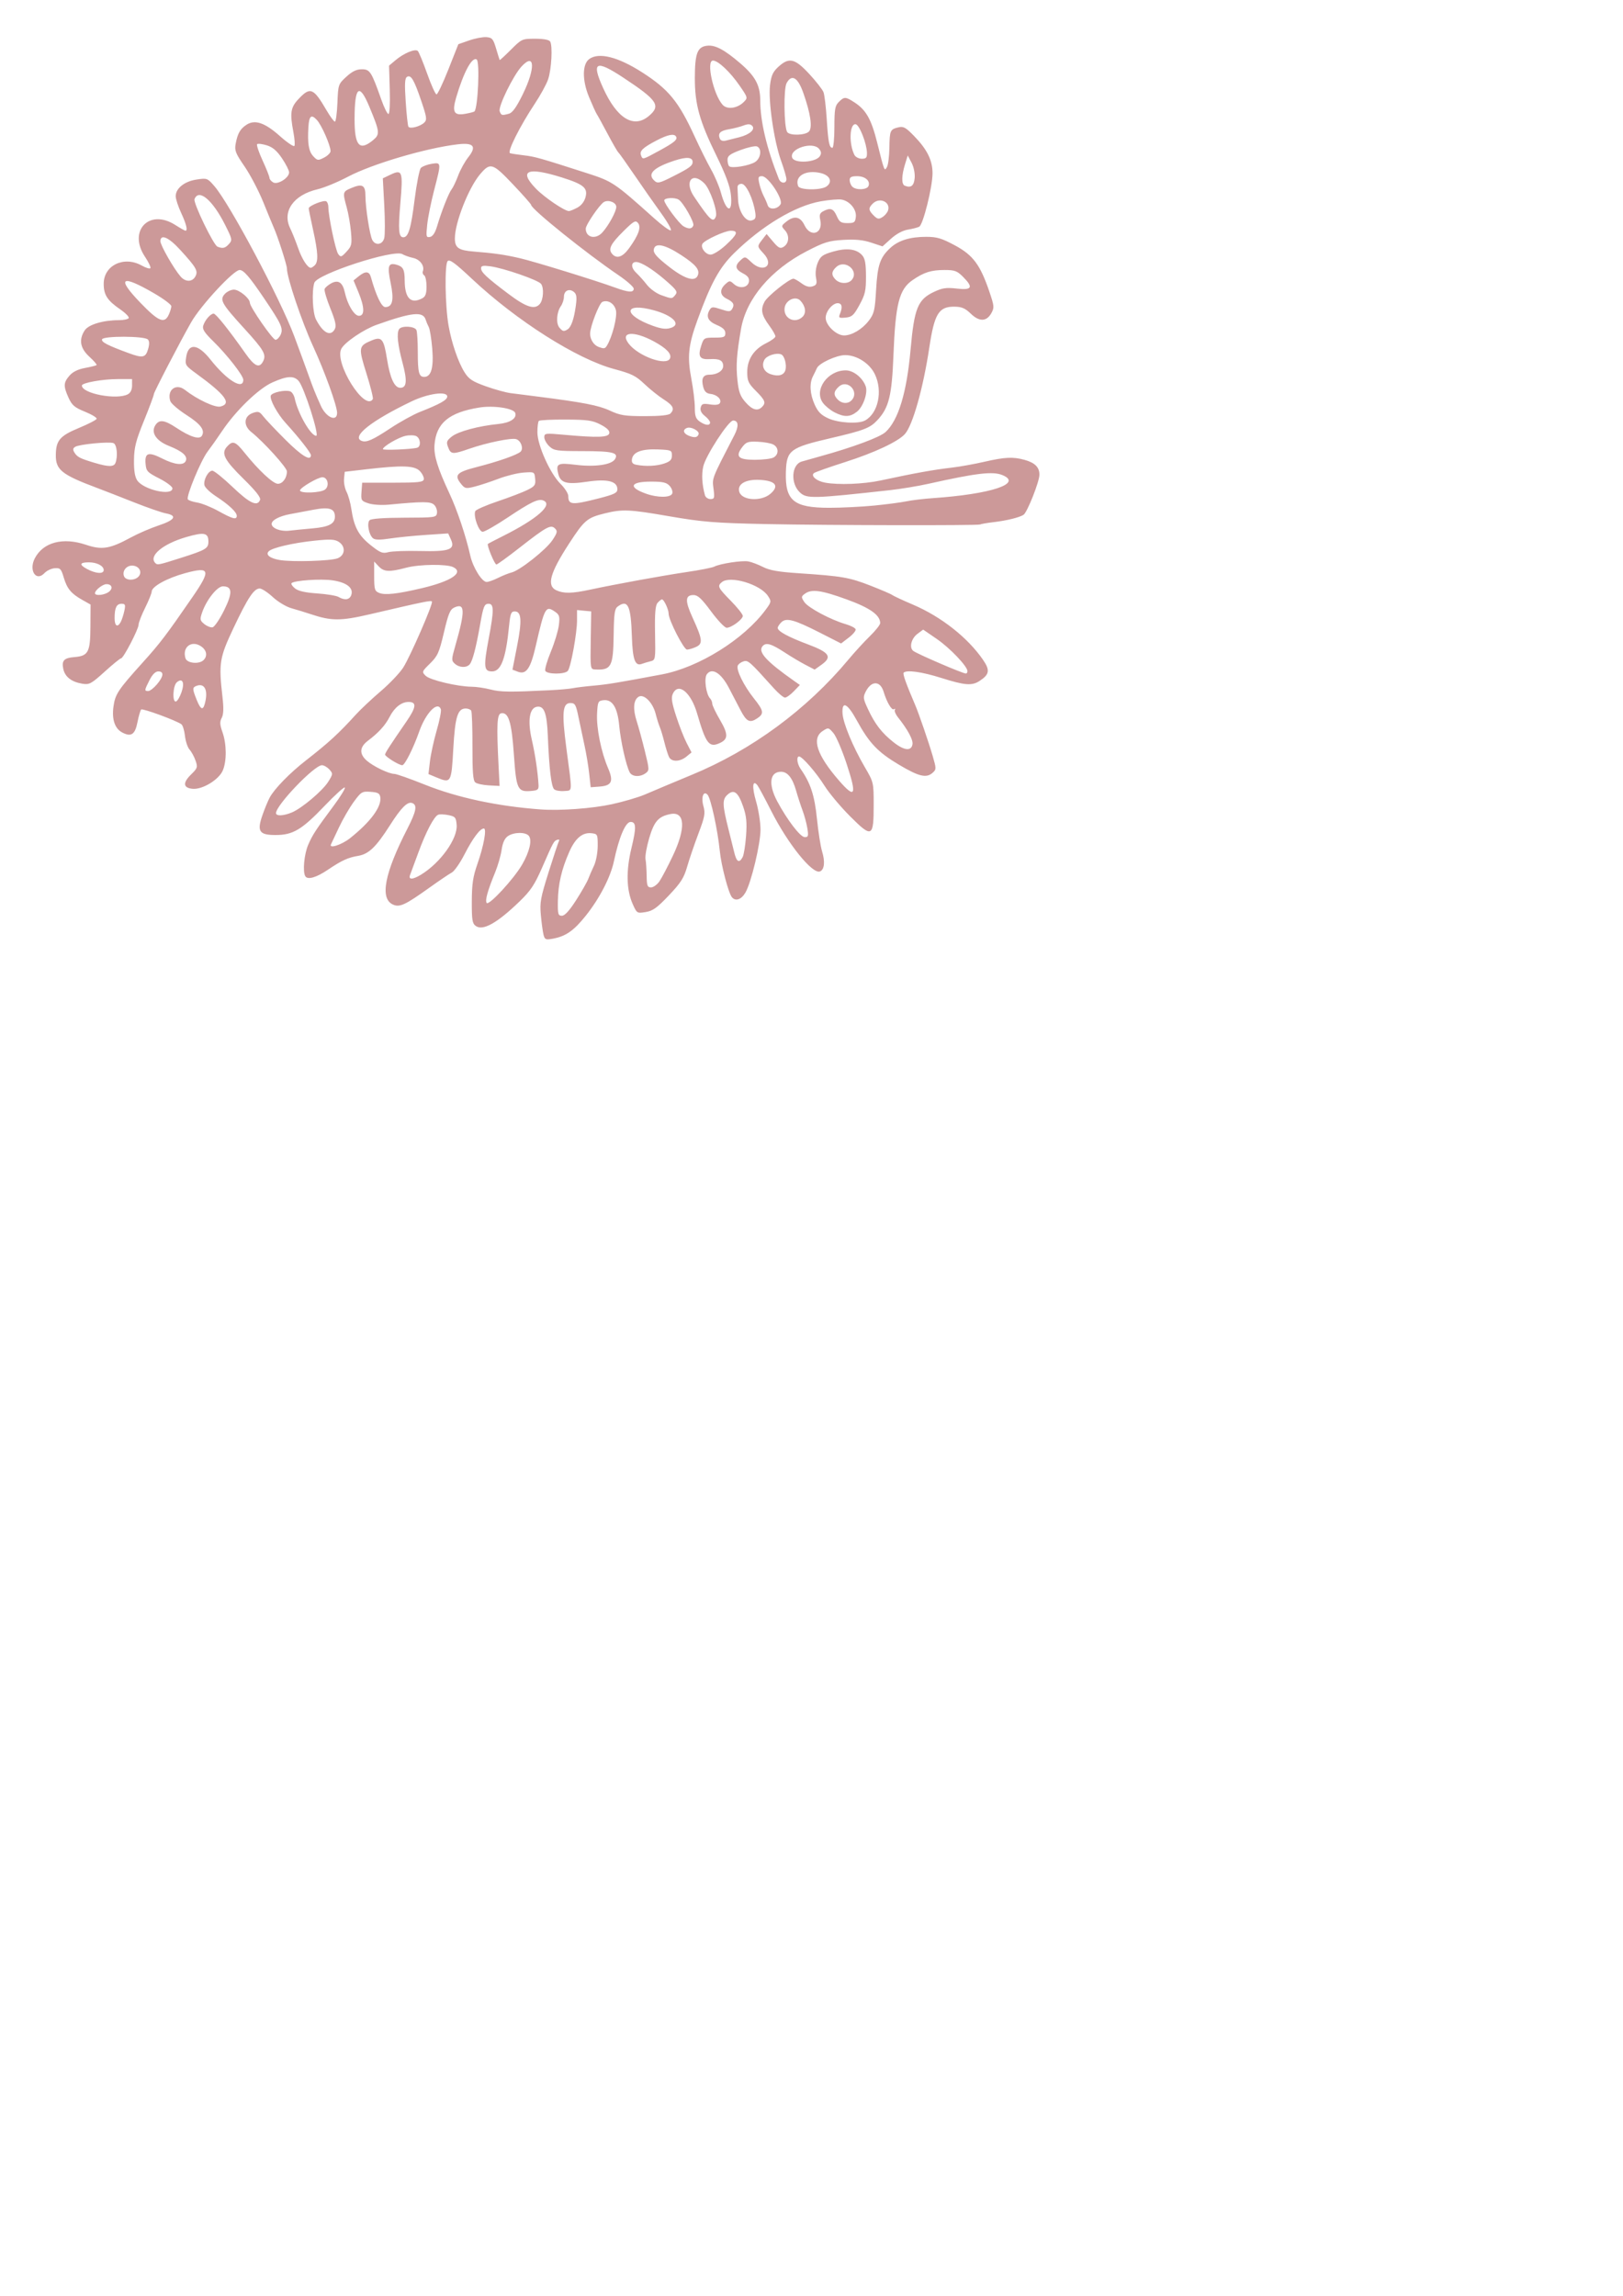 <?xml version="1.0"?><svg width="744.094" height="1052.36" xmlns="http://www.w3.org/2000/svg">
 <title>Bird007</title>

 <g>
  <title>Layer 1</title>
  <g opacity="0.4" id="layer1">
   <g id="Layer_1">
    <g id="g2163">
     <path d="m249.187,428.471c-0.34,-1.355 -0.89,-5.393 -1.221,-8.973c-0.538,-5.803 -0.147,-7.953 3.605,-19.871c2.314,-7.35 4.443,-13.76 4.73,-14.244c0.287,-0.482 -0.07,-0.682 -0.796,-0.439c-1.588,0.529 -1.746,0.818 -6.996,12.82c-3.438,7.859 -5.229,10.535 -10.368,15.5c-10.265,9.912 -16.782,13.547 -20.035,11.168c-1.57,-1.148 -1.829,-2.768 -1.797,-11.256c0.029,-7.977 0.532,-11.328 2.575,-17.16c2.904,-8.297 4.348,-16.252 2.948,-16.252c-1.738,0 -5.076,4.451 -8.841,11.793c-2.058,4.012 -4.687,7.787 -5.844,8.393c-1.156,0.605 -5.703,3.674 -10.103,6.82c-11.33,8.104 -13.82,9.26 -16.902,7.855c-6.073,-2.766 -3.889,-14.238 6.617,-34.75c4.098,-8 4.642,-10.846 2.248,-11.765c-2.156,-0.827 -5.035,2.034 -10.215,10.153c-6.406,10.042 -9.735,13.239 -14.631,14.053c-4.618,0.766 -7.533,2.107 -13.854,6.373c-5.314,3.588 -9.249,4.715 -10.332,2.963c-1.273,-2.061 -0.54,-10.072 1.317,-14.389c1.964,-4.566 3.493,-6.912 11.614,-17.824c3.203,-4.303 5.538,-8.108 5.188,-8.458c-0.349,-0.349 -4.554,3.469 -9.343,8.484c-10.382,10.87 -14.474,13.297 -22.409,13.297c-7.532,0 -8.629,-1.691 -5.982,-9.221c1.021,-2.903 2.491,-6.469 3.269,-7.922c2.169,-4.055 9.232,-11.293 16.682,-17.096c10.279,-8.007 15.082,-12.413 22.732,-20.855c2.199,-2.428 7.375,-7.295 11.5,-10.816c4.125,-3.521 8.775,-8.416 10.335,-10.879c3.288,-5.195 13.762,-29.245 13.159,-30.22c-0.398,-0.646 -3.135,-0.086 -28.494,5.825c-13.331,3.107 -17.632,3.103 -27,-0.031c-2.476,-0.827 -6.457,-2.049 -8.848,-2.715c-2.456,-0.683 -6.203,-2.92 -8.612,-5.14c-2.345,-2.162 -5.049,-3.931 -6.009,-3.931c-2.641,0 -5.425,4.187 -11.947,17.963c-6.51,13.747 -6.909,16.229 -5.123,31.825c0.592,5.162 0.488,7.938 -0.354,9.51c-0.946,1.769 -0.875,3.111 0.352,6.588c1.912,5.418 1.982,13.12 0.161,17.48c-1.784,4.269 -9.375,8.883 -13.895,8.444c-4.325,-0.419 -4.556,-2.763 -0.647,-6.583c2.938,-2.873 3.083,-3.326 2.03,-6.346c-0.624,-1.789 -1.856,-4.051 -2.739,-5.026c-0.884,-0.976 -1.836,-3.811 -2.116,-6.299c-0.28,-2.488 -1.015,-4.887 -1.632,-5.329c-2.459,-1.764 -17.797,-7.387 -18.438,-6.76c-0.376,0.368 -1.143,2.997 -1.703,5.841c-1.118,5.67 -2.924,6.863 -7.047,4.656c-3.344,-1.79 -4.754,-6 -3.955,-11.809c0.789,-5.743 2.059,-7.654 13.541,-20.384c7.866,-8.722 10.762,-12.534 22.792,-30.009c8.47,-12.305 7.956,-13.913 -3.452,-10.803c-8.312,2.265 -15.359,6.143 -15.359,8.45c0,0.761 -1.351,4.104 -3,7.43c-1.65,3.326 -3,6.794 -3,7.707c0,2.054 -6.957,15.452 -8.023,15.452c-0.427,0 -3.809,2.748 -7.516,6.108c-6.151,5.574 -7.043,6.059 -10.207,5.545c-4.963,-0.805 -7.977,-3.114 -8.769,-6.719c-0.851,-3.871 0.292,-5.116 5.035,-5.493c6.416,-0.509 7.325,-2.213 7.396,-13.853l0.063,-10.231l-3.792,-2.132c-5.14,-2.889 -6.994,-5.135 -8.528,-10.327c-1.164,-3.939 -1.594,-4.377 -4.115,-4.191c-1.548,0.113 -3.657,1.11 -4.687,2.216c-3.825,4.105 -7.328,-1.179 -4.459,-6.728c3.834,-7.414 12.877,-9.809 23.515,-6.225c7.299,2.459 10.924,1.862 20.587,-3.389c3.3,-1.793 9.037,-4.27 12.75,-5.503c7.438,-2.472 8.64,-4.502 3.26,-5.512c-1.92,-0.359 -8.558,-2.664 -14.75,-5.12c-6.193,-2.456 -13.735,-5.393 -16.76,-6.527c-16.305,-6.111 -19.053,-8.317 -18.955,-15.217c0.092,-6.571 1.899,-8.688 10.443,-12.229c4.374,-1.813 8.096,-3.728 8.271,-4.253c0.175,-0.526 -2.229,-1.991 -5.344,-3.255c-4.769,-1.936 -5.956,-2.943 -7.518,-6.382c-2.423,-5.335 -2.364,-6.932 0.374,-10.115c1.534,-1.783 3.865,-2.939 7.168,-3.557c2.692,-0.503 5.08,-1.1 5.307,-1.327c0.227,-0.227 -1.273,-1.957 -3.334,-3.845c-4.218,-3.865 -4.909,-7.81 -2.116,-12.071c1.754,-2.678 8.448,-4.669 15.693,-4.669c2.14,0 4.152,-0.422 4.471,-0.938c0.319,-0.517 -1.435,-2.324 -3.896,-4.018c-5.918,-4.072 -7.564,-6.625 -7.564,-11.729c0,-8.465 9.301,-12.922 17.434,-8.354c1.922,1.079 3.711,1.611 3.976,1.184c0.265,-0.429 -0.854,-2.774 -2.486,-5.213c-7.905,-11.811 1.896,-22.189 13.807,-14.621c2.327,1.478 4.464,2.688 4.75,2.688c1.139,0 0.398,-3.063 -1.97,-8.15c-1.37,-2.942 -2.495,-6.383 -2.5,-7.646c-0.016,-3.615 3.986,-6.827 9.549,-7.661c4.819,-0.723 5.007,-0.653 8.189,3.028c7.122,8.239 30.263,51.74 36.666,68.929c2.05,5.5 4.856,13.149 6.237,17c2.632,7.336 3.147,8.625 5.911,14.784c2.397,5.345 7.438,7.519 7.438,3.208c0,-3.201 -5.625,-18.803 -10.984,-30.467c-5.241,-11.409 -12.016,-31.536 -12.016,-35.7c0,-1.626 -4.215,-14.711 -6.064,-18.825c-0.494,-1.101 -2.627,-6.275 -4.74,-11.5c-2.113,-5.226 -5.981,-12.617 -8.597,-16.428c-4.194,-6.109 -4.677,-7.347 -4.089,-10.481c0.882,-4.697 2.063,-6.766 4.942,-8.651c3.849,-2.522 8.405,-0.986 15.302,5.156c3.357,2.991 6.359,5.028 6.67,4.527c0.311,-0.502 0.116,-3.271 -0.43,-6.154c-1.712,-9.024 -1.336,-11.465 2.373,-15.397c5.319,-5.64 6.805,-5.037 12.762,5.179c1.684,2.888 3.422,5.25 3.863,5.25c0.441,0 0.961,-3.859 1.154,-8.577c0.348,-8.452 0.407,-8.627 4.088,-12c2.705,-2.479 4.664,-3.423 7.099,-3.423c3.73,0 4.395,1.036 8.972,14c1.263,3.575 2.718,6.5 3.234,6.5c0.548,0 0.802,-4.61 0.61,-11.086l-0.328,-11.086l2.956,-2.488c3.851,-3.24 9.068,-5.394 10.237,-4.226c0.497,0.497 2.423,5.175 4.279,10.395c1.857,5.221 3.788,9.491 4.291,9.491c0.503,0 2.96,-5.175 5.461,-11.5l4.546,-11.5l4.954,-1.729c2.725,-0.952 6.284,-1.627 7.91,-1.5c2.622,0.203 3.125,0.795 4.443,5.229c0.817,2.75 1.555,5.117 1.639,5.262c0.083,0.144 2.407,-1.994 5.164,-4.75c4.917,-4.918 5.126,-5.012 11.096,-5.012c3.781,0 6.381,0.473 6.87,1.25c1.219,1.938 0.63,12.856 -0.939,17.408c-0.774,2.25 -3.529,7.28 -6.12,11.178c-6.83,10.274 -12.781,22.181 -11.313,22.632c0.663,0.204 3.521,0.642 6.354,0.973c5.09,0.595 7.279,1.214 28.899,8.174c11.756,3.784 12.554,4.32 30.866,20.729c3.587,3.214 6.987,5.688 7.557,5.499c0.57,-0.189 -1.407,-3.72 -4.392,-7.844c-2.984,-4.125 -8.495,-11.999 -12.245,-17.499c-3.75,-5.5 -7.111,-10.226 -7.469,-10.5c-0.357,-0.275 -2.56,-4.101 -4.895,-8.5c-2.335,-4.4 -4.56,-8.45 -4.944,-9c-0.384,-0.55 -1.958,-4.021 -3.497,-7.713c-3.198,-7.673 -3.173,-15.113 0.06,-17.477c4.398,-3.216 13.162,-1.021 24.22,6.066c12.223,7.835 16.768,13.39 24.178,29.551c2.377,5.186 5.739,11.936 7.471,15c1.73,3.064 3.756,7.822 4.5,10.572c2.507,9.264 5.525,9.831 4.557,0.856c-0.412,-3.813 -2.393,-9.144 -6.562,-17.659c-7.843,-16.019 -9.956,-23.609 -9.938,-35.694c0.019,-11.42 1.17,-14.371 5.785,-14.818c3.655,-0.354 7.824,1.885 15.067,8.094c6.828,5.853 9.122,10.096 9.128,16.884c0.009,9.662 2.918,21.977 8.524,36.088c0.876,2.207 3.481,2.297 3.481,0.121c0,-0.896 -1.105,-4.693 -2.457,-8.439c-3.244,-8.994 -5.946,-27.553 -5.053,-34.704c0.551,-4.411 1.31,-6.071 3.821,-8.366c4.904,-4.479 7.54,-3.868 14.159,3.28c3.127,3.379 6.064,7.136 6.525,8.349c0.461,1.214 1.122,6.662 1.469,12.108c0.689,10.829 1.188,13.401 2.602,13.401c0.514,0 0.934,-4.275 0.934,-9.5c0,-8.167 0.28,-9.781 2,-11.5c2.521,-2.522 3.092,-2.503 7.307,0.25c5.248,3.427 7.647,7.715 10.324,18.448c3.308,13.268 3.28,13.199 4.483,11.056c0.54,-0.961 1.03,-4.874 1.09,-8.695c0.126,-8.02 0.341,-8.518 4.061,-9.428c2.384,-0.583 3.391,-0.033 7.306,3.995c5.971,6.144 8.433,11.143 8.415,17.084c-0.019,6.284 -4.31,23.5 -6.092,24.444c-0.767,0.405 -3.108,1.013 -5.204,1.349c-2.358,0.378 -5.299,1.956 -7.721,4.144l-3.911,3.533l-5.152,-1.711c-3.724,-1.237 -7.268,-1.589 -12.779,-1.269c-6.677,0.388 -8.762,1.029 -16.74,5.152c-16.569,8.562 -27.796,21.815 -30.195,35.647c-2.015,11.616 -2.375,16.767 -1.648,23.553c0.577,5.385 1.288,7.323 3.689,10.059c3.099,3.529 5.525,4.23 7.568,2.188c1.907,-1.907 1.458,-3.095 -2.768,-7.327c-3.454,-3.46 -3.972,-4.567 -4,-8.575c-0.042,-5.868 3.002,-10.548 8.671,-13.333c2.312,-1.136 4.225,-2.538 4.25,-3.117c0.025,-0.58 -1.258,-2.83 -2.852,-5c-3.556,-4.843 -4.04,-7.326 -2.126,-10.902c1.397,-2.612 11.349,-10.545 13.228,-10.545c0.482,0 2.158,0.946 3.723,2.104c1.949,1.44 3.541,1.883 5.053,1.403c1.886,-0.599 2.115,-1.188 1.578,-4.052c-0.382,-2.038 -0.063,-4.703 0.815,-6.805c1.232,-2.949 2.246,-3.688 6.928,-5.05c6.249,-1.816 10.776,-1.278 13.372,1.59c1.369,1.512 1.78,3.716 1.801,9.635c0.023,6.667 -0.367,8.396 -2.973,13.175c-2.617,4.797 -3.434,5.541 -6.386,5.823c-2.938,0.281 -3.286,0.083 -2.639,-1.5c1.259,-3.077 1.095,-4.732 -0.505,-5.065c-2.413,-0.504 -5.971,3.483 -5.971,6.692c0,3.386 4.88,8.05 8.423,8.05c3.583,0 8.353,-2.839 11.335,-6.748c2.462,-3.228 2.805,-4.679 3.358,-14.215c0.662,-11.397 1.821,-14.793 6.544,-19.167c3.686,-3.413 9.039,-5.07 16.376,-5.07c4.95,0 7.074,0.629 13.183,3.904c8.335,4.469 11.622,8.874 15.818,21.197c2.248,6.606 2.319,7.372 0.916,9.88c-2.202,3.938 -5.529,4.022 -9.429,0.242c-2.544,-2.465 -4.142,-3.157 -7.391,-3.202c-7.271,-0.101 -9.274,3.129 -11.621,18.723c-2.806,18.646 -7.628,35.715 -11.207,39.671c-3.146,3.475 -13.968,8.55 -27.306,12.805c-7.426,2.368 -13.909,4.664 -14.408,5.101c-1.499,1.313 1.203,3.618 5.097,4.349c6.061,1.138 17.686,0.69 25.451,-0.978c16.103,-3.459 24,-4.883 32.86,-5.924c3.574,-0.42 10.229,-1.619 14.788,-2.665c9.407,-2.159 13.123,-2.332 18.428,-0.859c4.712,1.309 6.784,3.381 6.78,6.778c-0.004,3.208 -5.588,17.293 -7.294,18.399c-1.894,1.228 -7.709,2.655 -13.702,3.364c-3.025,0.357 -5.821,0.838 -6.213,1.068c-0.889,0.521 -70.115,0.397 -97.787,-0.175c-23.879,-0.494 -29.447,-0.944 -45,-3.635c-18.038,-3.122 -21.178,-3.261 -29.201,-1.295c-8.176,2.004 -9.446,3.078 -16.503,13.951c-8.753,13.485 -10.31,19.262 -5.749,21.339c3.36,1.531 7.14,1.464 15.256,-0.271c12.084,-2.585 33.492,-6.486 44.597,-8.127c5.995,-0.886 11.62,-1.99 12.5,-2.454c2.611,-1.376 12.716,-2.924 15.636,-2.395c1.488,0.271 4.521,1.416 6.736,2.547c3.047,1.554 7.106,2.26 16.637,2.892c19.544,1.296 22.944,1.886 32.592,5.646c4.949,1.93 9.449,3.864 10,4.299c0.55,0.435 4.846,2.433 9.548,4.439c12.919,5.516 25.07,15.084 32.063,25.246c3.302,4.799 2.995,6.729 -1.535,9.698c-3.532,2.314 -6.741,2.066 -17.575,-1.358c-8.879,-2.807 -15.885,-3.782 -17.264,-2.404c-0.504,0.505 1.216,5.308 5.337,14.904c1.61,3.749 6.155,16.984 7.958,23.172c1.71,5.868 1.713,6.249 0.055,7.75c-2.904,2.628 -6.309,1.823 -15.537,-3.672c-9.682,-5.766 -13.615,-9.91 -19.33,-20.362c-4.263,-7.8 -6.846,-9.055 -6.502,-3.159c0.263,4.495 4.719,15.245 10.237,24.693c4.027,6.896 4.046,6.973 4.046,17.38c0,14.832 -0.759,15.185 -10.859,5.07c-4.324,-4.33 -9.557,-10.572 -11.629,-13.872c-3.818,-6.08 -10.257,-13.5 -11.715,-13.5c-1.32,0 -0.898,3.41 0.705,5.699c4.554,6.502 6.39,12.096 7.486,22.811c0.618,6.045 1.678,12.79 2.354,14.991c1.462,4.752 1.07,8.404 -0.987,9.193c-3.451,1.324 -14.658,-12.59 -22.309,-27.694c-2.924,-5.775 -5.777,-11.082 -6.34,-11.793c-2.258,-2.853 -2.572,0.76 -0.639,7.332c1.126,3.828 2.047,9.661 2.047,12.961c-0.002,6.586 -4.247,24.309 -6.924,28.904c-1.868,3.205 -4.52,4.109 -6.183,2.105c-1.589,-1.914 -4.886,-14.482 -5.558,-21.184c-0.968,-9.664 -4.106,-24.114 -5.6,-25.777c-1.854,-2.066 -3.051,1.073 -1.936,5.08c0.959,3.443 0.704,4.861 -2.316,12.871c-1.866,4.949 -4.182,11.752 -5.146,15.115c-1.45,5.059 -2.896,7.318 -8.372,13.084c-5.428,5.715 -7.341,7.086 -10.625,7.611c-3.945,0.631 -4.035,0.576 -5.898,-3.586c-2.943,-6.574 -3.145,-15.277 -0.596,-25.797c2.267,-9.355 2.182,-11.928 -0.396,-11.928c-2.347,0 -5.303,6.959 -7.653,18.018c-1.558,7.328 -6.583,17.051 -12.913,24.982c-5.482,6.869 -9.198,9.455 -15.12,10.521c-3.258,0.594 -3.678,0.415 -4.236,-1.806zm14.936,-15.828c2.511,-3.916 5.012,-8.297 5.559,-9.734c0.547,-1.437 1.746,-4.197 2.664,-6.131c0.922,-1.939 1.677,-5.977 1.686,-9.014c0.015,-5.293 -0.092,-5.514 -2.8,-5.824c-4.182,-0.479 -7.452,2.24 -10.221,8.5c-3.54,8.006 -5.129,14.844 -5.243,22.574c-0.09,6.055 0.1,6.75 1.846,6.75c1.317,0 3.417,-2.297 6.509,-7.121zm-24.72,-16.379c3.398,-5.889 4.624,-11.217 3.024,-13.145c-1.505,-1.813 -6.912,-1.723 -9.6,0.16c-1.46,1.021 -2.386,3.055 -2.847,6.25c-0.376,2.604 -1.694,7.209 -2.932,10.234c-3.516,8.598 -4.706,12.863 -3.938,14.105c0.93,1.505 12.447,-10.942 16.293,-17.604zm62.913,7.75c1.048,-1.514 3.825,-6.801 6.172,-11.75c6.037,-12.736 5.581,-20.456 -1.132,-19.113c-5.473,1.095 -7.426,3.299 -9.694,10.943c-1.189,4.004 -1.96,8.381 -1.713,9.725c0.246,1.346 0.482,4.807 0.523,7.695c0.063,4.496 0.352,5.25 2.006,5.25c1.062,0 2.789,-1.238 3.838,-2.75zm-109.27,-3.09c8.903,-5.436 16.836,-16.533 16.313,-22.822c-0.283,-3.397 -0.649,-3.836 -3.726,-4.46c-1.876,-0.381 -3.999,-0.467 -4.717,-0.191c-1.911,0.733 -5.666,7.893 -9.146,17.44c-1.679,4.605 -3.364,9.16 -3.746,10.123c-0.915,2.312 1.148,2.275 5.022,-0.09zm147.43,-8.031c0.551,-1.029 1.258,-5.416 1.572,-9.75c0.448,-6.201 0.172,-9.04 -1.301,-13.324c-2.313,-6.734 -4.256,-8.222 -7.227,-5.533c-2.439,2.208 -2.367,4.524 0.505,15.978c0.966,3.85 2.17,8.688 2.677,10.75c1.014,4.127 2.243,4.74 3.774,1.879zm-180.004,-8.668c9.399,-7.471 14.51,-14.383 13.885,-18.78c-0.254,-1.779 -1.072,-2.237 -4.438,-2.483c-3.912,-0.286 -4.315,-0.046 -7.725,4.599c-1.978,2.694 -5.051,8.005 -6.83,11.801c-1.777,3.795 -3.402,7.238 -3.609,7.652c-1.089,2.17 4.883,0.26 8.717,-2.789zm209.684,-4.498c-0.355,-2.221 -1.354,-5.934 -2.221,-8.25c-0.866,-2.317 -2.201,-6.419 -2.965,-9.115c-1.635,-5.764 -3.902,-8.598 -6.879,-8.598c-5.205,0 -5.941,5.712 -1.748,13.556c4.572,8.553 10.563,16.365 12.58,16.406c1.638,0.032 1.795,-0.48 1.233,-3.999zm-236.328,-7.319c4.656,-1.961 14.165,-10.013 16.734,-14.17c2.115,-3.424 2.134,-3.651 0.44,-5.523c-0.972,-1.073 -2.507,-1.951 -3.412,-1.951c-3.497,0 -21.044,18.308 -21.044,21.957c0,1.45 3.45,1.301 7.282,-0.313zm146.718,-3.77c5.225,-1.139 11.975,-3.114 15,-4.39c3.024,-1.276 7.524,-3.183 10,-4.236c2.475,-1.054 7.649,-3.212 11.5,-4.797c27.555,-11.346 52.822,-29.93 71.997,-52.951c2.749,-3.3 7.136,-8.086 9.75,-10.635c2.614,-2.549 4.75,-5.249 4.747,-6c-0.013,-3.706 -4.687,-7.005 -15.441,-10.9c-11.637,-4.215 -16.017,-4.81 -19.057,-2.586c-1.754,1.282 -1.774,1.548 -0.29,3.813c1.703,2.599 12.085,8.15 18.972,10.144c2.293,0.664 4.34,1.72 4.549,2.345c0.208,0.625 -1.206,2.346 -3.143,3.822l-3.521,2.687l-9.781,-4.978c-11.783,-5.995 -15.396,-6.955 -17.658,-4.693c-0.893,0.894 -1.623,2.031 -1.623,2.529c0,1.538 4.782,4.146 13.83,7.542c9.984,3.747 11.307,5.752 6.198,9.39l-3.082,2.194l-4.224,-2.2c-2.322,-1.21 -6.473,-3.674 -9.223,-5.475c-6.489,-4.248 -8.889,-4.941 -10.478,-3.026c-2.169,2.612 1.772,6.93 14.501,15.886l2.642,1.859l-2.771,2.891c-1.522,1.591 -3.342,2.892 -4.042,2.892c-0.7,0 -2.978,-1.896 -5.063,-4.211c-11.278,-12.53 -11.874,-13.057 -14.014,-12.377c-1.15,0.365 -2.317,1.252 -2.594,1.971c-0.753,1.963 2.805,9.188 7.314,14.852c4.674,5.869 4.88,7.145 1.511,9.353c-3.313,2.17 -4.81,1.421 -7.512,-3.757c-1.243,-2.382 -3.663,-7.022 -5.379,-10.313c-3.568,-6.847 -7.753,-9.419 -10.101,-6.209c-1.37,1.874 -0.353,9.234 1.54,11.143c0.519,0.522 0.943,1.571 0.943,2.331c0,0.76 1.59,4.095 3.532,7.41c3.862,6.589 3.839,8.862 -0.108,10.661c-4.877,2.222 -6.314,0.341 -10.352,-13.537c-2.849,-9.79 -8.664,-14.5 -11.155,-9.034c-0.81,1.777 -0.469,4.046 1.54,10.25c1.419,4.383 3.584,9.91 4.811,12.284l2.232,4.315l-2.361,1.935c-2.939,2.408 -6.785,2.498 -7.95,0.185c-0.485,-0.963 -1.442,-4 -2.128,-6.75c-0.686,-2.75 -1.636,-5.9 -2.112,-7c-0.476,-1.101 -1.329,-3.829 -1.896,-6.065c-1.326,-5.229 -5.434,-9.313 -7.848,-7.801c-2.335,1.462 -2.646,5.61 -0.838,11.19c0.832,2.571 2.502,8.687 3.71,13.589c2.12,8.604 2.133,8.96 0.368,10.25c-2.559,1.871 -6.202,1.665 -7.299,-0.413c-1.637,-3.1 -4.13,-14.221 -4.797,-21.389c-0.772,-8.313 -3.139,-12.14 -7.216,-11.667c-2.471,0.286 -2.653,0.669 -2.938,6.173c-0.343,6.617 1.874,17.601 5.032,24.943c2.631,6.114 1.724,8.065 -3.945,8.49l-4.014,0.301l-0.691,-6.301c-0.381,-3.466 -1.336,-9.226 -2.124,-12.801c-0.788,-3.575 -2.031,-9.425 -2.763,-13c-1.19,-5.816 -1.582,-6.5 -3.72,-6.5c-3.616,0 -4.008,4.414 -1.841,20.768c2.795,21.089 2.887,19.183 -0.946,19.551c-1.823,0.175 -3.901,-0.168 -4.616,-0.762c-1.352,-1.121 -2.305,-9.063 -2.96,-24.66c-0.435,-10.349 -1.674,-13.671 -4.927,-13.207c-3.491,0.497 -4.42,6.332 -2.405,15.108c1.538,6.702 2.741,14.784 3.08,20.702c0.124,2.167 -0.322,2.539 -3.356,2.794c-6.267,0.527 -6.821,-0.639 -7.94,-16.677c-1.048,-15.021 -2.463,-19.576 -5.873,-18.911c-1.86,0.363 -2.1,5.249 -1.165,23.794l0.479,9.5l-4.908,-0.259c-2.699,-0.142 -5.508,-0.756 -6.241,-1.365c-1.011,-0.839 -1.324,-4.848 -1.292,-16.506c0.022,-8.469 -0.232,-15.842 -0.567,-16.385c-0.335,-0.542 -1.473,-0.985 -2.527,-0.985c-3.697,0 -4.877,3.842 -5.691,18.527c-0.863,15.581 -1.026,15.855 -7.727,13.057l-3.65,-1.525l0.666,-5.779c0.366,-3.179 1.76,-9.566 3.096,-14.195c1.336,-4.628 2.199,-9.016 1.917,-9.75c-1.504,-3.92 -6.917,1.673 -9.94,10.271c-2.671,7.597 -6.599,15.395 -7.753,15.395c-1.498,0 -7.881,-3.953 -7.881,-4.881c0,-0.731 2.162,-4.078 9.8,-15.169c4.524,-6.568 4.778,-8.95 0.954,-8.95c-3.262,0 -6.47,2.523 -8.665,6.816c-2.005,3.92 -5.019,7.233 -10.013,11.01c-3.809,2.879 -3.963,6.042 -0.445,9.102c3.049,2.65 10.073,6.019 12.62,6.05c0.964,0.013 7.264,2.232 14,4.935c14.885,5.969 33.366,9.913 53.249,11.364c8.816,0.638 23.511,-0.447 32.501,-2.406zm107.633,-18.424c-2.086,-6.338 -4.823,-12.722 -6.083,-14.187c-2.237,-2.602 -2.353,-2.623 -4.921,-0.94c-5.201,3.408 -2.689,11.017 7.506,22.739c7.439,8.551 8.242,6.801 3.498,-7.612zm30.177,-9.126c0.292,-2.054 -2.262,-6.755 -6.682,-12.297c-1.085,-1.359 -1.713,-2.892 -1.396,-3.404c0.316,-0.513 0.105,-0.642 -0.469,-0.286c-0.99,0.611 -3.271,-3.276 -4.691,-7.997c-1.535,-5.099 -5.557,-5.205 -8.137,-0.215c-1.381,2.668 -1.311,3.271 0.946,8.129c3.194,6.873 6.329,10.942 11.714,15.203c4.912,3.884 8.237,4.215 8.715,0.867zm-324.441,-18.575c1.624,-6.061 -0.053,-9.576 -3.869,-8.111c-1.887,0.724 -1.876,1.383 0.108,6.341c1.819,4.546 2.884,5.047 3.761,1.77zm-10.688,-5.244c1.522,-4.396 0.444,-6.685 -2.139,-4.541c-1.849,1.534 -2.183,9.415 -0.374,8.813c0.644,-0.215 1.774,-2.137 2.513,-4.272zm168.819,-0.877c4.399,-0.216 9.125,-0.632 10.5,-0.926c1.375,-0.293 5.649,-0.817 9.5,-1.165c6.606,-0.596 11.11,-1.337 31.5,-5.184c16.83,-3.176 37.521,-16.077 47.475,-29.603c2.673,-3.631 2.705,-3.828 1.057,-6.344c-3.5,-5.343 -17.339,-9.473 -21.147,-6.313c-2.145,1.78 -1.772,2.553 4.116,8.535c3.024,3.074 5.5,6.184 5.5,6.911c0,1.615 -5.208,5.458 -7.397,5.458c-0.874,0 -4.085,-3.375 -7.136,-7.5c-4.32,-5.844 -6.097,-7.5 -8.038,-7.5c-3.882,0 -3.995,2.61 -0.449,10.354c4.587,10.016 4.813,11.964 1.558,13.447c-1.447,0.659 -3.301,1.199 -4.118,1.199c-1.479,0 -8.419,-13.567 -8.419,-16.457c0,-1.938 -2.139,-6.543 -3.039,-6.543c-0.394,0 -1.322,0.73 -2.063,1.623c-0.997,1.202 -1.288,4.804 -1.122,13.891c0.225,12.209 0.213,12.272 -2.183,12.873c-1.324,0.333 -3.066,0.857 -3.871,1.166c-3.096,1.188 -4.236,-1.944 -4.568,-12.544c-0.444,-14.195 -1.839,-17.153 -6.482,-13.758c-1.431,1.046 -1.738,3.197 -1.877,13.118c-0.202,14.488 -1.098,16.146 -8.511,15.749c-2.182,-0.116 -2.212,-0.321 -2,-13.368l0.217,-13.25l-3.25,-0.313l-3.25,-0.313l0,4.735c0,5.885 -2.841,21.455 -4.222,23.142c-1.382,1.688 -9.692,1.638 -10.345,-0.062c-0.277,-0.722 0.879,-4.659 2.569,-8.75c1.689,-4.091 3.335,-9.512 3.656,-12.046c0.509,-4.002 0.291,-4.814 -1.652,-6.175c-4.372,-3.063 -4.823,-2.27 -8.966,15.765c-2.355,10.258 -4.353,13.11 -8.164,11.661l-2.479,-0.943l2.128,-10.85c2.298,-11.716 2.012,-15.851 -1.098,-15.851c-1.645,0 -2.024,0.977 -2.585,6.644c-1.484,15.007 -3.67,20.856 -7.792,20.856c-3.786,0 -3.987,-2.037 -1.502,-15.252c2.401,-12.771 2.383,-15.748 -0.098,-15.748c-1.949,0 -2.414,1.155 -3.924,9.742c-1.819,10.353 -3.402,16.402 -4.703,17.969c-1.447,1.744 -4.795,1.626 -6.859,-0.243c-1.589,-1.438 -1.574,-1.945 0.234,-8.25c4.596,-16.022 4.496,-19.768 -0.465,-17.507c-1.927,0.878 -2.732,2.811 -4.758,11.423c-2.177,9.252 -2.857,10.778 -6.34,14.206c-3.813,3.752 -3.858,3.882 -2.02,5.68c2.002,1.957 14.701,4.967 21.09,5c2.086,0.01 5.956,0.58 8.602,1.266c4.572,1.188 8.862,1.243 27.19,0.345zm-180.089,-2.706c3.092,-3.673 3.323,-5.923 0.609,-5.923c-1.299,0 -2.674,1.36 -4,3.96c-2.401,4.708 -2.441,5.04 -0.609,5.04c0.776,0 2.576,-1.384 4,-3.077zm371.589,-6.034c0,-2.206 -8.023,-10.627 -14.097,-14.795l-6.206,-4.259l-2.6,1.932c-2.883,2.144 -3.908,6.385 -1.898,7.857c2.019,1.479 22.47,10.274 24.051,10.343c0.412,0.019 0.75,-0.467 0.75,-1.078zm-350.2,-5.089c1.924,-1.925 1.393,-4.628 -1.251,-6.36c-4.374,-2.865 -8.652,0.509 -7.049,5.561c0.729,2.296 6.269,2.831 8.3,0.799zm9.374,-22.758c3.998,-8.061 3.853,-11.042 -0.54,-11.042c-2.602,0 -7.548,6.236 -9.518,12c-1.085,3.175 -0.991,3.666 1.006,5.292c1.212,0.985 2.914,1.655 3.784,1.487c0.87,-0.166 3.24,-3.649 5.268,-7.737zm-47.328,5.208c0.505,-0.963 1.231,-3.213 1.615,-5c0.602,-2.805 0.427,-3.25 -1.275,-3.25c-2.301,0 -3.186,1.828 -3.186,6.582c0,3.687 1.369,4.489 2.846,1.668zm105.691,-12.368c1.012,-3.188 -2.188,-5.666 -8.537,-6.614c-5.39,-0.805 -17.623,0.019 -18.869,1.271c-0.348,0.349 0.349,1.429 1.547,2.4c1.501,1.217 4.66,1.936 10.158,2.313c4.39,0.301 8.81,1.029 9.822,1.617c2.906,1.689 5.15,1.313 5.879,-0.987zm-111.187,-1.347c2.043,-1.548 1.436,-3.534 -1.08,-3.534c-1.744,0 -5.27,2.78 -5.27,4.155c0,1.341 4.318,0.919 6.35,-0.621zm143.612,-1.711c13.437,-3.175 19.319,-7.135 14.288,-9.616c-3.023,-1.49 -15.503,-1.341 -21.549,0.259c-7.797,2.063 -10.25,1.936 -12.662,-0.654l-2.039,-2.188l0,6.721c0,6.023 0.233,6.818 2.25,7.664c2.695,1.129 8.32,0.505 19.712,-2.186zm34.827,-4.682c2.041,-1.021 4.836,-2.14 6.211,-2.483c3.846,-0.964 15.844,-10.466 18.741,-14.844c2.245,-3.393 2.398,-4.103 1.159,-5.342c-1.913,-1.913 -3.852,-0.858 -16.276,8.854c-5.399,4.221 -10.162,7.674 -10.585,7.674c-0.82,0 -4.494,-8.903 -3.896,-9.442c0.196,-0.177 3.281,-1.785 6.856,-3.574c15.805,-7.911 23.272,-14.514 18.491,-16.349c-2.298,-0.882 -5.698,0.755 -16.339,7.861c-5.355,3.577 -10.489,6.504 -11.407,6.504c-1.751,0 -4.312,-7.083 -3.41,-9.433c0.259,-0.672 4.901,-2.714 10.317,-4.537c5.416,-1.823 11.562,-4.174 13.656,-5.224c3.369,-1.688 3.774,-2.278 3.5,-5.107c-0.308,-3.187 -0.329,-3.198 -5.309,-2.842c-2.75,0.196 -7.926,1.473 -11.5,2.835c-3.575,1.363 -8.472,2.979 -10.881,3.591c-4.074,1.035 -4.514,0.948 -6.292,-1.248c-3.272,-4.041 -2.06,-5.342 7.184,-7.709c9.982,-2.556 18.673,-5.611 20.143,-7.08c1.431,-1.431 0.144,-5.018 -2.051,-5.714c-2.183,-0.692 -13.454,1.622 -21.51,4.418c-7.634,2.649 -8.437,2.592 -9.685,-0.691c-0.92,-2.42 -0.719,-2.998 1.714,-4.938c2.921,-2.328 12.25,-4.833 21.378,-5.739c5.364,-0.532 8.49,-2.582 7.686,-5.041c-0.703,-2.149 -9.865,-3.55 -16.399,-2.506c-14.002,2.236 -19.891,7.145 -20.63,17.194c-0.354,4.806 1.442,10.623 6.84,22.159c3.582,7.653 7.52,19.405 9.589,28.612c1.207,5.369 5.334,12 7.469,12c0.84,-0.001 3.196,-0.836 5.236,-1.859zm-164.719,-0.725c1.754,-2.113 0.004,-4.916 -3.069,-4.916c-2.672,0 -4.588,2.526 -3.691,4.864c0.801,2.088 5.043,2.12 6.76,0.052zm-16.07,-2.881c0,-1.908 -3.116,-3.535 -6.768,-3.535c-4.266,0 -4.599,1.053 -0.956,3.017c4.104,2.212 7.724,2.455 7.724,0.518zm35.683,-5.666c11.184,-3.566 12.317,-4.245 12.317,-7.369c0,-4.079 -1.912,-4.468 -10.178,-2.073c-10.756,3.117 -17.377,8.686 -14.156,11.906c1.002,1 1.421,0.915 12.017,-2.464zm71.567,0.275c3.496,-1.393 3.766,-5.446 0.5,-7.544c-1.826,-1.172 -3.92,-1.271 -11.107,-0.526c-9.783,1.015 -19.352,3.234 -20.985,4.868c-1.565,1.565 0.541,3.237 5.042,4.002c5.741,0.975 23.428,0.442 26.55,-0.8zm37.75,-3.332c13.603,0.34 16.296,-0.673 14.174,-5.329l-1.246,-2.736l-10.214,0.687c-5.618,0.377 -13.073,1.125 -16.568,1.662c-4.494,0.69 -6.744,0.652 -7.687,-0.129c-1.89,-1.568 -2.896,-6.931 -1.552,-8.274c0.709,-0.709 6.438,-1.125 15.851,-1.151c14.255,-0.04 14.752,-0.111 15.045,-2.167c0.167,-1.169 -0.406,-2.835 -1.273,-3.702c-1.606,-1.605 -5.003,-1.624 -20.843,-0.113c-3.306,0.315 -7.318,0.058 -9.303,-0.597c-3.322,-1.097 -3.476,-1.352 -3.187,-5.308l0.303,-4.154l13.975,0c11.739,0 14.024,-0.245 14.281,-1.528c0.168,-0.841 -0.626,-2.528 -1.765,-3.75c-2.427,-2.605 -7.991,-2.807 -24.491,-0.886l-10,1.164l-0.309,3.187c-0.17,1.752 0.349,4.458 1.152,6.013c0.805,1.555 1.79,5.071 2.189,7.813c1.203,8.245 3.295,12.181 8.806,16.568c4.468,3.558 5.505,3.973 8.141,3.26c1.662,-0.451 8.196,-0.689 14.521,-0.53zm-49.216,-10.376c7.5,-0.666 10.217,-2.098 10.217,-5.386c0,-3.707 -2.585,-4.539 -9.831,-3.165c-3.668,0.695 -8.47,1.598 -10.669,2.005c-4.995,0.925 -8.5,2.777 -8.5,4.491c0,1.992 4.077,3.58 8,3.115c1.924,-0.228 6.777,-0.705 10.783,-1.06zm-34.784,-5.763c0,-1.702 -3.607,-5.074 -9.674,-9.044c-2.641,-1.729 -4.964,-3.986 -5.163,-5.018c-0.479,-2.486 1.795,-6.612 3.645,-6.612c0.809,0 5.002,3.375 9.319,7.5c7.788,7.439 11.321,9.101 12.55,5.898c0.428,-1.115 -1.857,-4.033 -7.545,-9.629c-8.878,-8.736 -10.402,-11.709 -7.596,-14.81c2.61,-2.886 3.816,-2.467 8.029,2.79c6.465,8.067 13.096,14.25 15.282,14.25c2.206,0 4.152,-2.665 4.151,-5.685c-0.001,-1.753 -10.608,-13.473 -16.338,-18.051c-3.755,-2.999 -3.414,-7.29 0.693,-8.727c2.483,-0.868 3.101,-0.676 4.753,1.481c1.044,1.364 5.609,6.19 10.145,10.725c7.501,7.497 11.748,10.08 11.748,7.145c0,-1.084 -5.475,-8.067 -11.5,-14.67c-3.882,-4.254 -7.535,-10.966 -6.887,-12.654c0.563,-1.47 6.688,-2.77 8.953,-1.9c0.798,0.306 1.701,1.744 2.008,3.196c1.459,6.904 7.343,17.14 9.854,17.14c1.601,0 -5.595,-22.422 -8.075,-25.162c-2.245,-2.481 -5.222,-2.313 -11.98,0.676c-6.362,2.813 -16.866,12.98 -23.185,22.442c-2.037,3.049 -4.969,7.203 -6.517,9.231c-3.112,4.079 -9.946,20.559 -9.096,21.935c0.297,0.48 2.229,1.143 4.296,1.474c2.066,0.33 6.429,2.079 9.693,3.886c6.63,3.67 8.437,4.14 8.437,2.193zm292.144,-4.686c5.696,-0.557 12.381,-1.435 14.856,-1.949c2.475,-0.515 7.875,-1.169 12,-1.452c26.799,-1.842 41.454,-6.67 32.061,-10.561c-4.436,-1.838 -11.77,-0.978 -34.061,3.996c-4.676,1.043 -12.551,2.344 -17.5,2.891c-35.409,3.914 -38.16,3.984 -41.3,1.06c-4.413,-4.111 -3.904,-12.777 0.833,-14.175c1.356,-0.4 5.166,-1.475 8.467,-2.388c15.089,-4.175 27.389,-8.752 29.982,-11.156c5.863,-5.438 9.679,-18.026 11.44,-37.753c1.701,-19.045 3.303,-22.976 10.798,-26.499c3.808,-1.79 5.6,-2.044 10.438,-1.482c6.969,0.809 7.658,-0.548 2.765,-5.441c-2.671,-2.671 -3.785,-3.077 -8.435,-3.077c-6.119,0 -9.448,1.052 -14.647,4.629c-6.155,4.234 -7.845,10.855 -8.765,34.371c-0.731,18.681 -2.089,24.17 -7.375,29.832c-3.402,3.645 -6.119,4.689 -21.496,8.269c-18.547,4.318 -20.123,5.505 -20.445,15.399c-0.431,13.215 3.524,16.496 19.884,16.498c5.579,0 14.804,-0.456 20.5,-1.012zm-126.144,-3.31c7.083,-1.815 8.5,-2.509 8.5,-4.164c0,-3.714 -4.579,-4.858 -13.895,-3.473c-9.312,1.386 -12.151,0.618 -13.202,-3.567c-1.188,-4.735 -0.31,-5.195 7.966,-4.178c8.857,1.089 16.416,0.01 18.023,-2.574c1.855,-2.982 -0.977,-3.69 -14.828,-3.706c-11.894,-0.015 -13.122,-0.191 -15.25,-2.19c-1.273,-1.195 -2.314,-3.061 -2.314,-4.144c0,-1.877 0.432,-1.93 9.25,-1.133c15.37,1.391 20.159,1.216 20.544,-0.746c0.226,-1.152 -1.054,-2.417 -3.981,-3.938c-3.719,-1.932 -5.92,-2.249 -15.978,-2.303c-6.416,-0.034 -11.966,0.238 -12.334,0.604c-0.367,0.367 -0.668,2.708 -0.668,5.201c0,5.93 5.826,18.933 10.603,23.663c1.96,1.942 3.564,4.455 3.564,5.584c0,4.097 1.665,4.223 14,1.064zm52.578,-4.428c-0.641,-4.986 -0.984,-4.103 9.579,-24.597c2.103,-4.081 1.874,-6.653 -0.591,-6.653c-2.113,0 -12.576,16.097 -13.692,21.064c-0.836,3.719 -0.566,8.277 0.78,13.186c0.264,0.962 1.393,1.75 2.507,1.75c1.836,0 1.969,-0.445 1.417,-4.75zm26.116,2.311c4.155,-3.612 2.348,-5.967 -4.881,-6.355c-6.57,-0.354 -10.523,1.979 -9.393,5.543c1.256,3.956 10.08,4.459 14.274,0.812zm-45.041,-0.098c0.324,-0.846 -0.209,-2.421 -1.187,-3.5c-1.433,-1.583 -3.089,-1.963 -8.563,-1.963c-9.528,0 -10.587,2.569 -2.279,5.53c5.351,1.908 11.284,1.875 12.029,-0.067zm-229.153,-2.393c0,-0.787 -2.7,-2.813 -6,-4.5c-5.566,-2.848 -6.023,-3.341 -6.312,-6.827c-0.414,-5.006 1.325,-5.529 7.677,-2.311c5.764,2.921 9.916,3.302 10.803,0.99c0.843,-2.197 -1.605,-4.33 -7.814,-6.806c-5.82,-2.321 -8.305,-6.091 -6.208,-9.419c1.772,-2.814 4.145,-2.531 9.706,1.161c6.218,4.126 10.512,5.479 11.633,3.666c1.584,-2.563 -0.464,-5.345 -7.04,-9.56c-3.724,-2.387 -7.065,-5.269 -7.425,-6.402c-1.613,-5.081 2.623,-8.3 6.718,-5.104c5.64,4.4 13.835,8.24 16.278,7.627c5.285,-1.326 2.364,-5.32 -11.016,-15.066c-5.067,-3.69 -5.236,-3.959 -4.715,-7.51c0.986,-6.722 5.372,-6.28 11.229,1.129c7.472,9.453 14.985,14.055 14.985,9.179c0,-1.938 -7.524,-11.558 -13.908,-17.779c-3.893,-3.793 -4.946,-5.442 -4.474,-7c0.778,-2.564 3.348,-5.537 4.786,-5.537c1.043,0 6.887,7.316 14.692,18.395c4.027,5.716 6.231,6.729 7.891,3.628c1.709,-3.193 0.61,-5.159 -8.417,-15.062c-10.553,-11.575 -11.513,-13.263 -9.08,-15.951c1.001,-1.105 2.895,-2.01 4.21,-2.01c2.425,0 7.3,4.005 7.3,5.999c0,1.904 10.445,16.982 11.771,16.991c0.699,0.006 1.755,-1.053 2.347,-2.352c1.295,-2.842 0.335,-4.935 -7.75,-16.885c-6.537,-9.664 -9.216,-12.754 -11.053,-12.754c-2.757,0 -17.835,16.271 -22.241,24c-5.108,8.963 -17.074,32.008 -17.074,32.884c0,0.583 -2.027,6.039 -4.504,12.126c-3.755,9.226 -4.521,12.225 -4.61,18.036c-0.073,4.798 0.383,7.716 1.464,9.365c2.836,4.328 16.151,7.343 16.151,3.659zm69.931,0.604c2.167,-1.584 1.33,-5.674 -1.161,-5.674c-2.094,0 -10.27,4.81 -10.27,6.042c0,1.45 9.359,1.148 11.431,-0.368zm-96.038,-12.256c1.186,-3.09 0.643,-8.467 -0.915,-9.064c-2.024,-0.777 -15.685,0.536 -17.526,1.685c-1.094,0.682 -1.188,1.327 -0.385,2.616c1.297,2.08 2.499,2.706 8.934,4.646c6.626,1.999 9.159,2.03 9.892,0.117zm251.607,0.276c2.748,-0.938 3.5,-1.73 3.5,-3.693c0,-2.384 -0.303,-2.512 -6.5,-2.758c-7.351,-0.291 -11.343,1.215 -11.81,4.455c-0.228,1.574 0.307,2.266 2,2.589c4.347,0.83 9.31,0.6 12.81,-0.593zm50.066,-2.729c2.513,-1.345 2.48,-4.603 -0.06,-5.961c-1.096,-0.587 -4.295,-1.165 -7.108,-1.285c-4.502,-0.192 -5.359,0.102 -7.144,2.453c-3.307,4.356 -1.848,5.828 5.78,5.828c3.628,0 7.468,-0.465 8.532,-1.035zm-163.316,-4.509c1.802,-0.566 1.538,-4.194 -0.384,-5.271c-0.898,-0.503 -3.172,-0.567 -5.052,-0.144c-3.342,0.754 -10.295,4.852 -10.309,6.075c-0.005,0.626 13.448,0.061 15.745,-0.66zm-12.25,-8.951c4.399,-2.909 10.475,-6.265 13.5,-7.457c9.232,-3.642 12.5,-5.484 12.5,-7.05c0,-2.593 -8.771,-1.408 -16.311,2.203c-18.458,8.84 -27.785,16.21 -22.939,18.126c2.18,0.863 5.036,-0.392 13.25,-5.822zm141.248,2.75c0.482,-1.446 -3.475,-3.574 -5.326,-2.863c-2.122,0.814 -1.719,2.554 0.828,3.573c2.636,1.056 3.981,0.844 4.498,-0.71zm5.252,-5.361c0,-0.608 -1.084,-1.958 -2.407,-2.999c-1.608,-1.265 -2.233,-2.555 -1.885,-3.888c0.442,-1.692 1.089,-1.903 4.28,-1.393c2.367,0.378 4.023,0.175 4.472,-0.551c1.028,-1.663 -1.185,-3.895 -4.218,-4.254c-1.9,-0.226 -2.814,-1.08 -3.363,-3.145c-1.024,-3.862 -0.135,-5.665 2.793,-5.665c3.521,0 6.328,-1.764 6.328,-3.977c0,-2.579 -1.678,-3.434 -6.218,-3.166c-4.571,0.27 -5.474,-1.232 -3.796,-6.316c1.127,-3.417 1.341,-3.541 6.091,-3.541c4.314,0 4.923,-0.256 4.923,-2.074c0,-1.473 -1.158,-2.561 -3.99,-3.75c-4.066,-1.708 -5.049,-3.985 -3.071,-7.111c0.78,-1.233 1.493,-1.242 5.062,-0.064c3.567,1.178 4.28,1.168 5.06,-0.064c1.289,-2.039 0.683,-3.245 -2.384,-4.74c-3.176,-1.549 -3.443,-4.191 -0.676,-6.695c1.899,-1.72 2.096,-1.724 3.917,-0.075c2.586,2.341 6.493,1.708 6.895,-1.117c0.228,-1.6 -0.516,-2.62 -2.75,-3.775c-3.567,-1.845 -3.854,-3.506 -1.045,-6.048c1.966,-1.778 2.092,-1.755 4.893,0.929c5.456,5.227 10.728,1.536 5.643,-3.951c-3.036,-3.276 -3.036,-3.278 -0.575,-6.462l1.934,-2.5l2.968,3.5c2.485,2.93 3.267,3.32 4.795,2.397c2.526,-1.524 2.847,-5.166 0.666,-7.575c-1.771,-1.957 -1.756,-2.066 0.53,-3.918c3.685,-2.983 6.5,-2.451 8.429,1.596c2.76,5.786 8.598,3.855 7.226,-2.39c-0.517,-2.354 -0.236,-3.193 1.346,-4.041c3.27,-1.75 4.689,-1.251 6.2,2.181c1.222,2.775 1.941,3.25 4.931,3.25c3.105,0 3.536,-0.321 3.826,-2.854c0.387,-3.381 -2.738,-7.204 -6.473,-7.918c-1.368,-0.262 -5.721,0.096 -9.671,0.795c-11.65,2.061 -26.862,11.164 -39.642,23.724c-6.787,6.67 -10.66,13.737 -16.852,30.754c-4.164,11.441 -4.71,16.721 -2.781,26.86c0.875,4.599 1.592,10.535 1.592,13.193c0,3.86 0.447,5.146 2.223,6.39c2.593,1.816 4.774,2.022 4.774,0.448zm70.996,-0.892c6.066,-3.247 8.268,-13.506 4.553,-21.23c-2.398,-4.987 -8.207,-8.73 -13.588,-8.755c-3.956,-0.019 -11.98,3.677 -12.992,5.983c-0.362,0.825 -1.178,2.506 -1.813,3.736c-1.69,3.272 -1.378,8.177 0.833,13.047c1.484,3.271 2.957,4.744 6.228,6.229c4.637,2.105 13.697,2.64 16.779,0.99zm-13.925,-3.753c-1.886,-0.961 -4.284,-2.916 -5.33,-4.344c-4.277,-5.84 2.072,-14.904 10.44,-14.904c3.554,0 7.778,3.384 9.183,7.356c1.044,2.956 -1.176,9.351 -4.022,11.59c-3.193,2.511 -5.789,2.587 -10.271,0.302zm7.729,-5.449c3.884,-3.884 -1.728,-9.986 -5.796,-6.304c-2.413,2.184 -2.533,3.832 -0.433,5.933c1.872,1.871 4.568,2.032 6.229,0.371zm-83,6c2.084,-2.084 1.326,-3.691 -3.05,-6.473c-2.338,-1.485 -6.318,-4.669 -8.847,-7.075c-3.949,-3.759 -5.896,-4.721 -13.825,-6.837c-17.084,-4.559 -44.799,-22.141 -65.388,-41.482c-7.614,-7.153 -10.075,-8.946 -11,-8.014c-1.442,1.455 -1.175,20.559 0.415,29.581c1.408,7.988 4.429,16.802 7.338,21.41c1.968,3.117 3.614,4.199 9.713,6.382c4.039,1.445 9.144,2.859 11.344,3.142c2.199,0.283 7.6,0.971 12,1.529c21.188,2.687 28.384,4.076 33.531,6.472c4.765,2.218 6.826,2.547 16.019,2.556c6.884,0.006 10.967,-0.407 11.75,-1.191zm-136.414,-6.615c0.276,-0.448 -1.032,-5.707 -2.909,-11.687c-3.784,-12.055 -3.686,-12.676 2.415,-15.226c4.56,-1.906 5.528,-0.719 6.998,8.577c1.378,8.717 3.424,13.15 6.068,13.15c2.991,0 3.276,-3.159 1.04,-11.504c-2.209,-8.246 -2.753,-13.467 -1.596,-15.339c1.095,-1.771 7.273,-1.442 7.99,0.425c0.334,0.869 0.607,5.333 0.607,9.918c0,9.508 0.509,11.5 2.938,11.5c3.213,0 4.413,-4.242 3.681,-13.019c-0.371,-4.454 -1.079,-8.86 -1.574,-9.79c-0.494,-0.931 -1.137,-2.466 -1.429,-3.412c-1.216,-3.944 -6.302,-3.414 -22.511,2.347c-5.89,2.093 -14.548,7.966 -16.146,10.951c-3.401,6.357 10.762,29.041 14.428,23.109zm-112.32,-2.22c1.244,-0.666 1.935,-2.093 1.935,-4l0,-2.965l-6.451,0c-7.053,0 -16.549,1.698 -16.549,2.96c-0.001,3.687 15.983,6.725 21.065,4.005zm301.441,-10.988c0.759,-2.389 -0.372,-6.711 -1.911,-7.302c-2.26,-0.867 -6.647,0.553 -7.682,2.485c-1.473,2.751 -0.247,5.562 2.881,6.608c3.474,1.164 5.988,0.493 6.712,-1.791zm-52.854,-5.514c0.786,-2.05 -1.68,-4.618 -7.425,-7.732c-9.205,-4.99 -15.673,-4.458 -11.599,0.954c4.42,5.872 17.573,10.559 19.024,6.778zm-239.282,-4.262c0.637,-2.221 0.593,-3.637 -0.137,-4.366c-1.609,-1.609 -20.422,-1.672 -20.975,-0.07c-0.437,1.264 2.431,2.752 12.24,6.354c6.436,2.361 7.725,2.083 8.872,-1.918zm210.287,-1.451c2.53,-4.076 4.915,-13.471 4.159,-16.383c-0.794,-3.059 -3.613,-4.785 -6.163,-3.772c-1.475,0.585 -5.653,11.36 -5.653,14.578c0,2.706 1.698,5.311 4,6.133c2.367,0.847 2.83,0.776 3.657,-0.556zm-124.706,-7.66c0.785,-1.467 0.308,-3.678 -2.058,-9.536c-1.694,-4.195 -2.867,-8.181 -2.608,-8.857c0.26,-0.676 1.637,-1.852 3.06,-2.613c3.233,-1.73 5.217,-0.378 6.213,4.236c1.191,5.523 4.312,10.681 6.462,10.681c2.704,0 2.613,-3.933 -0.248,-10.837l-2.229,-5.376l2.34,-1.894c3.09,-2.503 4.843,-2.392 5.61,0.356c2.391,8.565 4.877,13.75 6.593,13.75c3.367,0 4.088,-3.294 2.445,-11.17c-1.628,-7.808 -1.049,-9.402 2.969,-8.173c2.793,0.854 3.467,2.213 3.484,7.027c0.03,8.276 2.795,11.109 8.081,8.28c1.463,-0.783 1.935,-2.108 1.935,-5.441c0,-2.423 -0.481,-4.703 -1.068,-5.065c-0.588,-0.363 -0.872,-1.178 -0.632,-1.81c0.941,-2.475 -1.216,-5.471 -4.45,-6.182c-1.807,-0.396 -4.008,-1.173 -4.892,-1.725c-3.848,-2.403 -39.153,9.082 -40.409,13.145c-1.223,3.956 -0.763,13.801 0.784,16.792c3.218,6.224 6.696,8.004 8.618,4.412zm106.736,0.124c1.634,-1.039 2.935,-4.773 3.757,-10.784c0.544,-3.981 0.359,-5.348 -0.863,-6.362c-2.139,-1.774 -4.581,-0.613 -4.581,2.179c0,1.27 -0.631,3.209 -1.402,4.31c-1.949,2.784 -2.313,7.877 -0.702,9.819c1.503,1.811 2.065,1.936 3.791,0.838zm47.73,-0.821c4.311,-1.653 0.334,-5.562 -8.018,-7.879c-14.139,-3.924 -14.599,2.075 -0.543,7.097c4.109,1.468 6.262,1.665 8.561,0.782zm-230.579,-5.939c0.639,-1.401 1.161,-3.141 1.161,-3.865c0,-0.724 -3.557,-3.384 -7.902,-5.909c-15.097,-8.771 -17.402,-7.232 -6.362,4.248c8.372,8.704 11.126,9.865 13.103,5.526zm290.623,0.941c1.742,-1.742 1.292,-4.875 -1.054,-7.344c-2.26,-2.377 -6.828,-0.223 -7.244,3.418c-0.55,4.807 4.859,7.365 8.298,3.926zm-120.487,-5.864c1.605,-1.935 1.934,-7.272 0.563,-9.148c-1.28,-1.751 -17.001,-7.21 -23.215,-8.062c-3.396,-0.465 -4.322,-0.279 -4.322,0.869c0,1.842 2.494,4.182 12.512,11.735c8.192,6.178 12.119,7.428 14.462,4.606zm62.082,-4.099c1.114,-1.344 0.666,-2.138 -3.128,-5.53c-5.497,-4.917 -10.729,-8.5 -13.685,-9.373c-3.359,-0.993 -4.055,1.984 -1.108,4.748c1.304,1.223 3.524,3.711 4.936,5.529c1.411,1.817 4.335,3.936 6.497,4.706c5.001,1.781 4.942,1.782 6.488,-0.08zm-19.057,-2.879c0,-0.795 -3.189,-3.607 -7.087,-6.25c-14.69,-9.957 -39.874,-30.204 -39.937,-32.107c-0.012,-0.383 -3.803,-4.674 -8.424,-9.537c-9.302,-9.79 -10.326,-10.094 -15.064,-4.463c-5.23,6.217 -11.488,22.17 -11.488,29.287c0,4.344 1.654,5.503 8.648,6.058c9.371,0.742 14.416,1.475 21.352,3.098c6.714,1.571 34.681,10.206 43.5,13.43c6.133,2.242 8.5,2.377 8.5,0.484zm99.989,-4.04c3.435,-4.138 -3.079,-9.552 -7.106,-5.906c-2.294,2.076 -2.384,3.749 -0.311,5.822c1.983,1.984 5.804,2.028 7.417,0.084zm-300.953,-1.58c1.338,-2.498 0.436,-4.067 -7.031,-12.237c-5.23,-5.723 -9.004,-7.348 -9.004,-3.877c0,1.86 6.107,12.548 9.24,16.17c2.246,2.596 5.389,2.571 6.795,-0.056zm230.353,-0.505c0.988,-2.575 -0.94,-4.9 -7.738,-9.33c-7.482,-4.875 -11.982,-5.76 -12.456,-2.449c-0.235,1.643 1.381,3.47 6.851,7.75c7.398,5.789 12.12,7.215 13.343,4.029zm-175.589,-4.628c1.681,-1.682 1.469,-5.889 -0.821,-16.249c-1.089,-4.923 -1.979,-9.333 -1.979,-9.802c0,-1.188 6.877,-3.943 8.044,-3.222c0.525,0.324 0.956,1.512 0.956,2.638c0,4.141 3.283,19.841 4.496,21.499c1.15,1.573 1.459,1.486 3.83,-1.072c2.351,-2.536 2.532,-3.329 2.049,-8.938c-0.292,-3.385 -1.171,-8.474 -1.953,-11.309c-1.948,-7.06 -1.902,-7.247 2.194,-8.959c4.977,-2.079 6.384,-1.277 6.384,3.641c0,5.359 1.964,17.996 3.143,20.223c1.441,2.719 4.709,2.186 5.482,-0.895c0.365,-1.455 0.366,-8.208 0.003,-15.009l-0.661,-12.363l3.526,-1.682c5.406,-2.578 5.774,-1.529 4.532,12.901c-1.08,12.538 -0.804,15.797 1.341,15.797c2.311,0 3.516,-4.002 5.154,-17.115c0.92,-7.361 2.223,-13.963 2.896,-14.669c0.672,-0.705 2.879,-1.552 4.902,-1.88c4.513,-0.732 4.511,-0.748 1.153,12.174c-1.391,5.352 -2.81,12.422 -3.153,15.713c-0.576,5.512 -0.476,5.954 1.278,5.621c1.265,-0.24 2.35,-1.866 3.235,-4.853c2.063,-6.955 5.361,-15.333 6.691,-16.991c0.661,-0.825 2.012,-3.667 3,-6.314c0.988,-2.648 3.076,-6.425 4.641,-8.393c3.942,-4.961 2.469,-6.761 -4.832,-5.902c-14.605,1.717 -39.281,9.004 -50.418,14.89c-4.628,2.445 -10.89,5.026 -13.914,5.734c-10.93,2.561 -16.248,10.093 -12.547,17.77c0.985,2.044 2.64,6.159 3.677,9.146c1.76,5.067 4.33,9.07 5.825,9.07c0.356,0 1.186,-0.54 1.846,-1.2zm144.056,-7.758c4.375,-6.04 5.67,-9.702 4.1,-11.595c-1.127,-1.357 -1.951,-0.896 -6.623,3.719c-5.887,5.813 -7.104,8.201 -5.293,10.383c2.07,2.493 4.835,1.605 7.816,-2.507zm44.394,-1.494c5.354,-4.929 5.901,-6.548 2.217,-6.548c-2.66,0 -11.885,4.248 -12.942,5.96c-1.063,1.719 1.437,5.042 3.761,5c1.217,-0.021 4.351,-2.006 6.964,-4.412zm-227.841,-0.447c1.636,-1.808 1.55,-2.232 -1.795,-8.876c-5.737,-11.392 -12.069,-16.69 -13.984,-11.702c-0.652,1.702 8.706,21.057 10.535,21.786c2.417,0.965 3.503,0.715 5.244,-1.208zm171.248,-5.351c2.925,-3.281 6.344,-9.582 6.344,-11.69c0,-1.994 -3.553,-3.409 -5.635,-2.245c-1.954,1.094 -8.365,10.469 -8.365,12.232c-0.001,4.112 4.597,5.134 7.656,1.703zm41.67,-3.159c0.541,-1.408 -4.576,-10.438 -6.701,-11.825c-1.759,-1.148 -6.625,-0.892 -6.625,0.351c0,1.545 6.793,10.66 8.832,11.85c2.366,1.38 3.869,1.254 4.494,-0.376zm28.382,-5.981c-0.969,-6.337 -4.202,-13.109 -6.257,-13.109c-1.225,0 -1.921,0.652 -1.869,1.75c0.046,0.962 0.16,3.438 0.254,5.5c0.243,5.36 3.425,10.256 6.194,9.531c1.77,-0.463 2.07,-1.119 1.678,-3.672zm-18.054,1.848c0.895,-2.33 -2.656,-12.549 -5.266,-15.159c-5.578,-5.578 -9.346,-0.804 -4.751,6.02c7.355,10.921 8.819,12.258 10.017,9.139zm78.939,-2.753c1.247,-3.93 -3.921,-6.235 -7.022,-3.133c-2.06,2.06 -1.983,3.017 0.434,5.434c1.699,1.699 2.312,1.814 4.011,0.753c1.102,-0.69 2.263,-2.064 2.577,-3.054zm-142.57,-1.217c1.832,-0.947 3.266,-2.723 3.835,-4.75c1.211,-4.312 -0.756,-5.988 -10.702,-9.122c-15.934,-5.021 -20.103,-3.253 -12.002,5.091c3.903,4.021 13.092,10.261 15.145,10.284c0.44,0.006 2.115,-0.671 3.724,-1.503zm93.275,-1.59c1.386,-2.212 -5.637,-12.897 -8.477,-12.897c-1.712,0 -1.887,0.442 -1.287,3.25c0.383,1.787 1.283,4.375 2.002,5.75c0.718,1.375 1.564,3.318 1.88,4.32c0.695,2.2 4.406,1.933 5.882,-0.423zm21.118,-8.214c2.858,-2.09 1.585,-5.054 -2.618,-6.096c-6.852,-1.697 -12.185,1.359 -10.415,5.971c0.719,1.873 10.515,1.967 13.033,0.125zm19.226,-0.196c0.911,-2.375 -1.567,-4.487 -5.266,-4.487c-2.586,0 -3.377,0.422 -3.377,1.8c0,0.99 0.539,2.34 1.199,3c1.711,1.709 6.75,1.497 7.444,-0.313zm21.164,-3.686c0.177,-2.129 -0.43,-5.078 -1.439,-6.992l-1.746,-3.31l-1.233,4c-1.628,5.276 -1.684,9.211 -0.138,9.849c2.845,1.175 4.253,0.079 4.556,-3.547zm-286.807,-2.55c0,-0.887 -1.463,-3.78 -3.25,-6.431c-2.369,-3.512 -4.27,-5.133 -7.007,-5.979c-2.066,-0.64 -4.048,-0.871 -4.404,-0.515c-0.355,0.355 0.772,3.727 2.507,7.489c1.734,3.764 3.154,7.348 3.154,7.964c0,0.616 0.773,1.553 1.719,2.082c2.091,1.171 7.281,-2.115 7.281,-4.61zm176.376,1.648c7.203,-3.647 8.624,-4.703 8.624,-6.415c0,-2.246 -2.809,-2.445 -8.413,-0.597c-9.331,3.079 -12.353,5.947 -9.388,8.912c1.7,1.7 2.323,1.571 9.177,-1.9zm37.309,-6.429c2.649,-1.736 3.149,-6.214 0.796,-7.117c-0.836,-0.32 -4.211,0.424 -7.5,1.653c-4.83,1.807 -5.98,2.662 -5.98,4.448c0,1.216 0.337,2.555 0.75,2.974c1.11,1.128 9.265,-0.21 11.934,-1.958zm29.661,-2.658c0.754,-1.194 0.653,-2.108 -0.365,-3.335c-2.996,-3.61 -13.894,-0.02 -12.328,4.062c1.056,2.75 10.853,2.189 12.693,-0.727zm-224.346,-2.302c0,-2.601 -4.108,-11.966 -6.262,-14.274c-2.587,-2.771 -3.572,-1.945 -3.894,3.268c-0.459,7.446 0.146,11.108 2.197,13.312c1.921,2.062 2.219,2.101 5,0.662c1.628,-0.842 2.959,-2.177 2.959,-2.968zm150.715,-0.205c6.961,-3.789 8.521,-5.115 7.66,-6.508c-0.889,-1.438 -3.808,-0.842 -8.883,1.812c-6.311,3.3 -7.921,4.831 -7.161,6.813c0.798,2.078 0.579,2.133 8.384,-2.117zm95.207,0.944c-0.121,-4.296 -3.428,-12.718 -5.123,-13.048c-2.836,-0.551 -3.254,8.899 -0.623,14.048c0.492,0.962 2.004,1.75 3.359,1.75c2.042,0 2.452,-0.472 2.387,-2.75zm-226.537,-5.681c3.355,-2.744 3.254,-3.749 -1.557,-15.318c-4.668,-11.225 -6.79,-9.491 -6.814,5.565c-0.02,12.195 2.209,14.793 8.371,9.753zm168.006,-1.426c4.855,-1.242 7.517,-3.636 5.871,-5.28c-0.84,-0.84 -1.909,-0.862 -3.957,-0.082c-1.543,0.587 -4.477,1.345 -6.52,1.683c-4.088,0.676 -5.275,1.819 -4.361,4.199c0.397,1.036 1.357,1.382 2.838,1.021c1.231,-0.3 3.988,-0.993 6.129,-1.541zm31.911,-2.588c1.747,-1.748 0.784,-8.332 -2.617,-17.893c-2.499,-7.021 -5.308,-8.604 -7.615,-4.292c-1.408,2.631 -1.194,20.003 0.274,22.38c1.063,1.717 8.186,1.578 9.958,-0.195zm-176.321,-4.138c1.307,-1.279 1.141,-2.454 -1.407,-9.958c-3.313,-9.76 -4.715,-12.108 -6.549,-10.975c-0.983,0.607 -1.115,3.242 -0.569,11.382c0.39,5.824 0.946,10.975 1.236,11.443c0.707,1.146 5.444,-0.084 7.289,-1.892zm102.942,-3.005c5.642,-4.747 4.007,-7.21 -11.649,-17.551c-12.718,-8.399 -14.783,-7.351 -9.306,4.729c6.347,13.998 13.995,18.678 20.955,12.822zm-79.971,-2.078c1.627,-1.45 2.564,-22.896 1.041,-23.838c-2.129,-1.316 -5.984,5.833 -9.389,17.411c-1.986,6.756 -1.022,8.438 4.284,7.48c1.986,-0.358 3.815,-0.833 4.064,-1.053zm15.831,1.028c1.63,-0.437 3.442,-2.975 6.341,-8.879c5.874,-11.966 5.571,-19.38 -0.523,-12.807c-3.838,4.139 -10.854,18.5 -10.055,20.582c0.739,1.927 0.953,1.983 4.237,1.104zm107.653,-5.353c1.923,-1.924 1.904,-1.997 -1.875,-7.484c-4.353,-6.32 -9.877,-11.524 -12.233,-11.524c-3.229,0 0.181,15.588 4.438,20.293c2.055,2.271 6.736,1.649 9.67,-1.285z" fill="#7f0000" id="path7"/>
    </g>
   </g>
  </g>
 </g>
</svg>